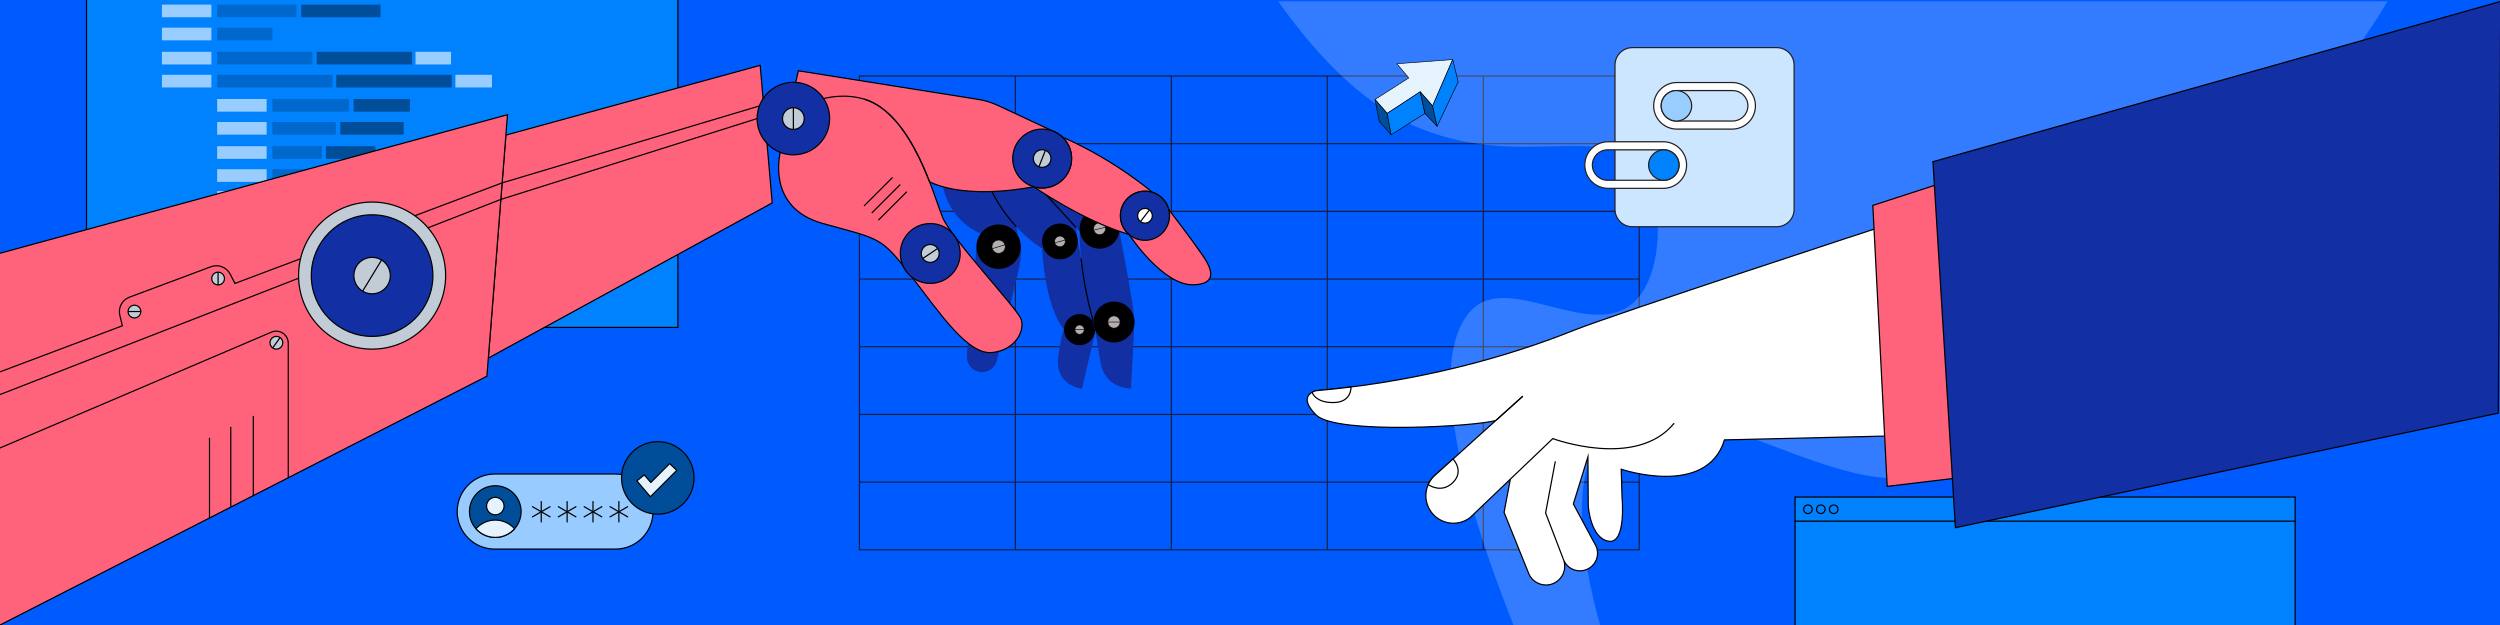<svg width="1680" height="420" viewBox="0 0 1680 420" fill="none" xmlns="http://www.w3.org/2000/svg">
<rect x="0" y="0" width="1680" height="420" fill="#333333" stroke="none"/>
<g clip-path="url(#clip0_7846_8781)">
<rect width="1680" height="420" fill="#005BFF"/>
<g clip-path="url(#clip1_7846_8781)">
<path d="M1679.33 -871.567H-0.948V1291.56H1679.33V-871.567Z" fill="#005BFF"/>
<path d="M455.558 -79.494H58.14V220.023H455.558V-79.494Z" fill="#0082FF" stroke="black" stroke-width="0.824" stroke-miterlimit="10"/>
<path d="M142.058 3.102H108.8V11.611H142.058V3.102Z" fill="#99CCFF"/>
<path d="M142.058 18.571H108.8V27.081H142.058V18.571Z" fill="#99CCFF"/>
<path d="M142.058 34.81H108.8V43.32H142.058V34.81Z" fill="#99CCFF"/>
<path d="M303.103 34.81H279.214V43.32H303.103V34.81Z" fill="#99CCFF"/>
<path d="M142.058 50.28H108.8V58.789H142.058V50.28Z" fill="#99CCFF"/>
<path d="M330.603 50.28H306.027V58.789H330.603V50.28Z" fill="#99CCFF"/>
<path d="M179.184 66.524H145.926V75.034H179.184V66.524Z" fill="#99CCFF"/>
<path d="M179.184 81.99H145.926V90.499H179.184V81.99Z" fill="#99CCFF"/>
<path d="M179.184 98.234H145.926V106.743H179.184V98.234Z" fill="#99CCFF"/>
<path d="M179.184 113.704H145.926V122.213H179.184V113.704Z" fill="#99CCFF"/>
<path d="M179.184 128.399H145.926V136.909H179.184V128.399Z" fill="#99CCFF"/>
<path d="M389.816 128.399H356.558V136.909H389.816V128.399Z" fill="#99CCFF"/>
<path d="M179.184 144.639H145.926V153.148H179.184V144.639Z" fill="#99CCFF"/>
<path d="M179.184 158.725H145.926V167.234H179.184V158.725Z" fill="#99CCFF"/>
<path d="M199.242 3.102H145.926V11.611H199.242V3.102Z" fill="#0068CC"/>
<path d="M255.707 3.102H202.391V11.611H255.707V3.102Z" fill="#004E99"/>
<path d="M183.118 18.571H145.926V27.081H183.118V18.571Z" fill="#0068CC"/>
<path d="M209.959 34.81H145.926V43.32H209.959V34.81Z" fill="#0068CC"/>
<path d="M276.863 34.81H212.83V43.32H276.863V34.81Z" fill="#004E99"/>
<path d="M223.497 50.28H145.926V58.789H223.497V50.28Z" fill="#0068CC"/>
<path d="M303.551 50.28H225.98V58.789H303.551V50.28Z" fill="#004E99"/>
<path d="M234.507 66.524H183.053V75.034H234.507V66.524Z" fill="#0068CC"/>
<path d="M275.466 66.524H237.578V75.034H275.466V66.524Z" fill="#004E99"/>
<path d="M225.677 81.99H183.053V90.499H225.677V81.99Z" fill="#0068CC"/>
<path d="M271.312 81.99H228.688V90.499H271.312V81.99Z" fill="#004E99"/>
<path d="M216.311 98.234H183.053V106.743H216.311V98.234Z" fill="#0068CC"/>
<path d="M252.275 98.234H219.017V106.743H252.275V98.234Z" fill="#004E99"/>
<path d="M248.263 113.704H183.053V122.213H248.263V113.704Z" fill="#0068CC"/>
<path d="M303.581 113.704H251.888V122.213H303.581V113.704Z" fill="#004E99"/>
<path d="M262.304 128.399H183.053V136.909H262.304V128.399Z" fill="#0068CC"/>
<path d="M354.058 128.399H265.424V136.909H354.058V128.399Z" fill="#004E99"/>
<path d="M236.982 144.639H183.053V153.148H236.982V144.639Z" fill="#0068CC"/>
<path d="M1101.56 51.066H577.535V369.464H1101.56V51.066Z" stroke="#171F42" stroke-width="0.824" stroke-miterlimit="10"/>
<path d="M577.535 96.553H1101.56" stroke="#171F42" stroke-width="0.824" stroke-miterlimit="10"/>
<path d="M577.535 142.039H1101.56" stroke="#171F42" stroke-width="0.824" stroke-miterlimit="10"/>
<path d="M577.535 187.521H1101.56" stroke="#171F42" stroke-width="0.824" stroke-miterlimit="10"/>
<path d="M577.535 233.008H1101.56" stroke="#171F42" stroke-width="0.824" stroke-miterlimit="10"/>
<path d="M577.535 278.495H1101.56" stroke="#171F42" stroke-width="0.824" stroke-miterlimit="10"/>
<path d="M577.535 323.981H1101.56" stroke="#171F42" stroke-width="0.824" stroke-miterlimit="10"/>
<path d="M996.757 369.464V51.066" stroke="#171F42" stroke-width="0.824" stroke-miterlimit="10"/>
<path d="M891.951 369.464V51.066" stroke="#171F42" stroke-width="0.824" stroke-miterlimit="10"/>
<path d="M787.144 369.464V51.066" stroke="#171F42" stroke-width="0.824" stroke-miterlimit="10"/>
<path d="M682.338 369.464V51.066" stroke="#171F42" stroke-width="0.824" stroke-miterlimit="10"/>
<path opacity="0.2" d="M1017.5 502.689C1027.74 470.139 1024.75 439.459 1017.17 420.316C959.75 275.487 971.966 226.545 988.552 208.728C1014.67 180.668 1074.62 234.564 1102.03 198.654C1116.35 179.893 1118.3 141.207 1105.49 118.678C1082.53 78.298 1026.56 115.119 955.005 86.56C911.195 69.077 878.769 28.471 858.905 0.917H1604.3C1586.61 31.412 1556.75 72.837 1511.55 92.858C1433.85 127.265 1377.14 69.073 1340.83 109.23C1298.9 155.606 1351.81 258.354 1313.21 304.446C1261.46 366.217 1121.95 234.783 1076.38 293.111C1055.78 319.471 1061.91 373.52 1075.39 420.316C1083.89 449.81 1079.61 475.387 1073.31 502.689H1017.51H1017.5Z" fill="white"/>
<path d="M1193.93 32H1096.98C1090.51 32 1085.27 37.242 1085.27 43.709V140.667C1085.27 147.134 1090.51 152.376 1096.98 152.376H1193.93C1200.4 152.376 1205.64 147.134 1205.64 140.667V43.709C1205.64 37.242 1200.4 32 1193.93 32Z" fill="#CCE6FF" stroke="#231F20" stroke-width="0.824" stroke-miterlimit="10"/>
<path d="M1164 55.456H1126.91C1118.27 55.456 1111.26 62.462 1111.26 71.107C1111.26 79.748 1118.27 86.758 1126.91 86.758H1164C1172.64 86.758 1179.65 79.752 1179.65 71.107C1179.65 62.466 1172.64 55.456 1164 55.456ZM1164.35 81.329H1126.56C1120.91 81.329 1116.33 76.749 1116.33 71.099C1116.33 65.448 1120.91 60.868 1126.56 60.868H1164.35C1170 60.868 1174.58 65.448 1174.58 71.099C1174.58 76.749 1170 81.329 1164.35 81.329Z" fill="white" stroke="#231F20" stroke-width="0.824" stroke-miterlimit="10"/>
<path d="M1126.56 81.329C1132.21 81.329 1136.79 76.748 1136.79 71.098C1136.79 65.448 1132.21 60.867 1126.56 60.867C1120.91 60.867 1116.33 65.448 1116.33 71.098C1116.33 76.748 1120.91 81.329 1126.56 81.329Z" fill="#99CCFF" stroke="#231F20" stroke-width="0.824" stroke-miterlimit="10"/>
<path d="M1117.74 95.267H1080.65C1072.01 95.267 1065 102.272 1065 110.918C1065 119.558 1072.01 126.568 1080.65 126.568H1117.74C1126.38 126.568 1133.39 119.563 1133.39 110.918C1133.39 102.277 1126.38 95.267 1117.74 95.267ZM1118.09 121.14H1080.3C1074.65 121.14 1070.07 116.56 1070.07 110.909C1070.07 105.258 1074.65 100.679 1080.3 100.679H1118.09C1123.74 100.679 1128.32 105.258 1128.32 110.909C1128.32 116.56 1123.74 121.14 1118.09 121.14Z" fill="white" stroke="#231F20" stroke-width="0.824" stroke-miterlimit="10"/>
<path d="M1118.09 121.14C1123.74 121.14 1128.32 116.56 1128.32 110.909C1128.32 105.259 1123.74 100.679 1118.09 100.679C1112.44 100.679 1107.86 105.259 1107.86 110.909C1107.86 116.56 1112.44 121.14 1118.09 121.14Z" fill="#0082FF" stroke="#231F20" stroke-width="0.824" stroke-miterlimit="10"/>
<path d="M1542.35 334H1206.26V638.085H1542.35V334Z" fill="#0082FF" stroke="black" stroke-width="0.824" stroke-miterlimit="10"/>
<path d="M1206 350.219H1542.34" stroke="black" stroke-width="0.824" stroke-miterlimit="10"/>
<path d="M1214.95 345.104C1216.54 345.104 1217.83 343.813 1217.83 342.221C1217.83 340.629 1216.54 339.338 1214.95 339.338C1213.35 339.338 1212.06 340.629 1212.06 342.221C1212.06 343.813 1213.35 345.104 1214.95 345.104Z" stroke="black" stroke-width="0.824" stroke-miterlimit="10"/>
<path d="M1223.6 345.104C1225.19 345.104 1226.48 343.813 1226.48 342.221C1226.48 340.629 1225.19 339.338 1223.6 339.338C1222.01 339.338 1220.71 340.629 1220.71 342.221C1220.71 343.813 1222.01 345.104 1223.6 345.104Z" stroke="black" stroke-width="0.824" stroke-miterlimit="10"/>
<path d="M1232.25 345.104C1233.84 345.104 1235.13 343.813 1235.13 342.221C1235.13 340.629 1233.84 339.338 1232.25 339.338C1230.66 339.338 1229.37 340.629 1229.37 342.221C1229.37 343.813 1230.66 345.104 1232.25 345.104Z" stroke="black" stroke-width="0.824" stroke-miterlimit="10"/>
<path d="M924 66.862L932.176 76.207L954.367 61.689L962.711 71.203L976.225 40L938.683 42.834L946.694 52.348L924 66.862Z" fill="#E5F3FF" stroke="black" stroke-width="0.412" stroke-linejoin="round"/>
<path d="M924 66.862L926.834 81.545L934.844 90.557L932.176 76.207L924 66.862Z" fill="#004E99" stroke="black" stroke-width="0.412" stroke-linejoin="round"/>
<path d="M954.368 61.688L957.539 76.207L934.846 90.556L932.177 76.207L954.368 61.688Z" fill="#0082FF" stroke="black" stroke-width="0.412" stroke-linejoin="round"/>
<path d="M954.366 61.688L962.711 71.203L965.713 84.885L957.538 76.207L954.366 61.688Z" fill="#004E99" stroke="black" stroke-width="0.412" stroke-linejoin="round"/>
<path d="M976.228 40L979.902 55.017L965.717 84.885L962.714 71.203L976.228 40Z" fill="#0082FF" stroke="black" stroke-width="0.412" stroke-linejoin="round"/>
<path d="M1268.19 151.092C1268.19 151.092 1084.78 211.125 1058.25 221.735C1031.72 232.345 968.877 255.199 884.404 262.543C884.404 262.543 870.936 265.401 884.404 278.865C897.872 292.333 994.178 286.402 1005.6 282.428L1014.87 322.407L1010.73 344.339L1026.84 384.27C1028.44 389.402 1033.23 393.129 1038.89 393.129C1045.85 393.129 1051.49 387.482 1051.49 380.522C1051.49 378.672 1051.09 376.914 1050.38 375.332C1051.9 380.13 1056.39 383.607 1061.69 383.607C1068.24 383.607 1073.55 378.298 1073.55 371.745C1073.55 369.257 1072.79 366.951 1071.48 365.048L1057.29 338.651L1067.09 306.958L1067.29 339.743C1067.29 339.743 1068.59 361.44 1080.83 363.685C1093.07 365.929 1090.01 334.166 1090.01 334.166L1089.46 315.327C1089.46 315.327 1146.87 334.71 1158.84 295.603L1268.18 293.017V151.096L1268.19 151.092Z" fill="white" stroke="black" stroke-width="0.824" stroke-miterlimit="10"/>
<path d="M328.151 240.62L518.931 136.339L510.838 43.908L339.947 90.779L328.151 240.62Z" fill="#FF637B" stroke="black" stroke-width="0.824" stroke-miterlimit="10"/>
<path d="M633.711 125.531C633.711 125.531 637.187 147.558 659.024 156.961L684.21 158.686L677.187 122.883L633.711 125.531Z" fill="#122FA4"/>
<path d="M686.001 165.783L656.137 167.114L649.843 237.555C649.74 238.354 649.736 239.091 649.736 239.878C649.736 245.521 654.308 250.092 659.951 250.092C665.025 250.092 669.23 246.394 670.025 241.546C671.508 235.389 681.487 193.926 684.21 182.6C687.15 170.359 686.001 165.783 686.001 165.783Z" fill="#122FA4"/>
<path d="M671.068 180.713C679.314 180.713 685.998 174.028 685.998 165.783C685.998 157.537 679.314 150.853 671.068 150.853C662.823 150.853 656.138 157.537 656.138 165.783C656.138 174.028 662.823 180.713 671.068 180.713Z" fill="black"/>
<path d="M671.066 170.264C673.541 170.264 675.547 168.258 675.547 165.783C675.547 163.308 673.541 161.302 671.066 161.302C668.591 161.302 666.585 163.308 666.585 165.783C666.585 168.258 668.591 170.264 671.066 170.264Z" fill="#B5AEB1" stroke="black" stroke-width="0.412" stroke-miterlimit="10"/>
<path d="M736.138 222.773L727.019 261.245C727.019 261.245 708.382 259.091 711.175 239.396C713.967 219.7 716.941 216.405 716.941 216.405L736.138 222.773Z" fill="#122FA4"/>
<path d="M700.333 167.113C700.333 167.113 701.577 204.651 715.025 221.513L734.848 216.405L724.316 162.245L700.333 167.113Z" fill="#122FA4"/>
<path d="M666.714 128.81C666.714 128.81 676.825 151.899 700.334 167.114L723.753 158.6L721.941 140.243L689.84 118.122L666.714 128.81Z" fill="#122FA4"/>
<path d="M666.714 128.81C666.714 128.81 671.751 140.313 682.983 152.43" stroke="black" stroke-width="0.824" stroke-miterlimit="10"/>
<path d="M712.286 174.276C718.93 174.276 724.317 168.89 724.317 162.245C724.317 155.601 718.93 150.215 712.286 150.215C705.642 150.215 700.255 155.601 700.255 162.245C700.255 168.89 705.642 174.276 712.286 174.276Z" fill="black"/>
<path d="M725.478 231.97C731.254 231.97 735.936 227.288 735.936 221.513C735.936 215.738 731.254 211.056 725.478 211.056C719.703 211.056 715.021 215.738 715.021 221.513C715.021 227.288 719.703 231.97 725.478 231.97Z" fill="black"/>
<path d="M712.282 165.853C714.274 165.853 715.89 164.237 715.89 162.245C715.89 160.252 714.274 158.637 712.282 158.637C710.289 158.637 708.674 160.252 708.674 162.245C708.674 164.237 710.289 165.853 712.282 165.853Z" fill="#B5AEB1" stroke="black" stroke-width="0.412" stroke-miterlimit="10"/>
<path d="M725.478 155.466L702.99 130.919L738.913 128.497L748.6 144.375L725.478 155.466Z" fill="#122FA4"/>
<path d="M722.929 152.682L702.99 130.919" stroke="black" stroke-width="0.824" stroke-miterlimit="10"/>
<path d="M762.198 214.309C762.198 206.751 752.227 155.47 752.227 155.47C752.305 154.885 752.35 154.288 752.35 153.678C752.35 146.256 746.337 140.243 738.915 140.243C731.493 140.243 725.48 146.256 725.48 153.678C725.48 154.288 725.525 154.881 725.604 155.47H725.48C725.48 185.742 734.846 216.405 734.846 216.405C734.846 224 741.003 230.162 748.602 230.162C756.201 230.162 762.358 224.004 762.358 216.405C762.358 215.693 762.305 214.993 762.202 214.309H762.198Z" fill="#122FA4"/>
<path d="M726.482 173.711C728.9 196.936 734.847 216.401 734.847 216.401" stroke="black" stroke-width="0.824" stroke-miterlimit="10"/>
<path d="M738.915 167.113C746.335 167.113 752.35 161.098 752.35 153.678C752.35 146.258 746.335 140.243 738.915 140.243C731.495 140.243 725.48 146.258 725.48 153.678C725.48 161.098 731.495 167.113 738.915 167.113Z" fill="black"/>
<path d="M738.914 157.711C741.14 157.711 742.946 155.906 742.946 153.679C742.946 151.452 741.14 149.646 738.914 149.646C736.687 149.646 734.881 151.452 734.881 153.679C734.881 155.906 736.687 157.711 738.914 157.711Z" fill="#B5AEB1" stroke="black" stroke-width="0.412" stroke-miterlimit="10"/>
<path d="M762.359 216.401C762.359 208.806 756.201 202.645 748.603 202.645C741.004 202.645 734.846 208.802 734.846 216.401C734.846 218.366 735.262 220.235 736.004 221.924L739.352 242.447C742.165 261.883 760.028 261.039 760.028 261.039L762.281 217.834C762.33 217.361 762.355 216.883 762.355 216.397L762.359 216.401Z" fill="#122FA4"/>
<path d="M735.006 154.671L742.819 152.682" stroke="black" stroke-width="0.412" stroke-miterlimit="10"/>
<path d="M774.415 129.271C774.415 129.271 749.271 107.504 713.797 92.046C710.263 88.764 705.535 86.754 700.333 86.754C689.402 86.754 680.543 95.613 680.543 106.544C680.543 115.502 686.494 123.064 694.658 125.502C694.658 125.502 727.961 148.567 758.732 157.558C761.611 160.008 765.338 161.491 769.415 161.491C778.526 161.491 785.911 154.106 785.911 144.996C785.911 137.628 781.079 131.392 774.415 129.275V129.271Z" fill="#FF637B" stroke="black" stroke-width="0.824" stroke-miterlimit="10"/>
<path d="M707.956 88.278L670.238 70.708C666.214 68.834 661.943 67.529 657.556 66.828L536.48 47.565L524.367 102.414C524.367 102.414 598.145 109.593 624.681 122.196C651.218 134.799 694.649 125.499 694.649 125.499C696.82 126.145 699.143 126.438 701.556 126.29C711.68 125.664 719.785 117.311 720.102 107.175C720.37 98.678 715.275 91.339 707.948 88.274L707.956 88.278Z" fill="#FF637B" stroke="black" stroke-width="0.824" stroke-miterlimit="10"/>
<path d="M805.643 167.999C802.558 163.283 785.346 140.701 785.346 140.701C783.456 133.67 777.043 128.497 769.415 128.497C760.305 128.497 752.92 135.882 752.92 144.992C752.92 150.025 755.177 154.531 758.731 157.554C758.731 157.554 781.52 192.481 802.558 191.393C823.596 190.306 808.724 172.711 805.643 167.995V167.999Z" fill="#FF637B" stroke="black" stroke-width="0.824" stroke-miterlimit="10"/>
<path d="M700.333 126.334C711.263 126.334 720.123 117.474 720.123 106.544C720.123 95.614 711.263 86.754 700.333 86.754C689.403 86.754 680.543 95.614 680.543 106.544C680.543 117.474 689.403 126.334 700.333 126.334Z" fill="#122FA4" stroke="black" stroke-width="0.824" stroke-miterlimit="10"/>
<path d="M769.415 161.491C778.525 161.491 785.91 154.106 785.91 144.996C785.91 135.886 778.525 128.501 769.415 128.501C760.305 128.501 752.92 135.886 752.92 144.996C752.92 154.106 760.305 161.491 769.415 161.491Z" fill="#122FA4" stroke="black" stroke-width="0.824" stroke-miterlimit="10"/>
<path d="M725.478 224.651C727.211 224.651 728.616 223.246 728.616 221.512C728.616 219.779 727.211 218.374 725.478 218.374C723.744 218.374 722.339 219.779 722.339 221.512C722.339 223.246 723.744 224.651 725.478 224.651Z" fill="#B5AEB1" stroke="black" stroke-width="0.412" stroke-miterlimit="10"/>
<path d="M748.603 230.157C756.2 230.157 762.359 223.998 762.359 216.401C762.359 208.804 756.2 202.645 748.603 202.645C741.005 202.645 734.846 208.804 734.846 216.401C734.846 223.998 741.005 230.157 748.603 230.157Z" fill="black"/>
<path d="M700.331 112.479C703.609 112.479 706.266 109.822 706.266 106.544C706.266 103.267 703.609 100.609 700.331 100.609C697.053 100.609 694.396 103.267 694.396 106.544C694.396 109.822 697.053 112.479 700.331 112.479Z" fill="#C2CCD6" stroke="black" stroke-width="0.824" stroke-miterlimit="10"/>
<path d="M769.418 149.947C772.152 149.947 774.369 147.731 774.369 144.997C774.369 142.262 772.152 140.046 769.418 140.046C766.684 140.046 764.467 142.262 764.467 144.997C764.467 147.731 766.684 149.947 769.418 149.947Z" fill="white" stroke="black" stroke-width="0.824" stroke-miterlimit="10"/>
<path d="M748.597 220.528C750.876 220.528 752.724 218.681 752.724 216.401C752.724 214.122 750.876 212.274 748.597 212.274C746.318 212.274 744.47 214.122 744.47 216.401C744.47 218.681 746.318 220.528 748.597 220.528Z" fill="#B5AEB1" stroke="black" stroke-width="0.412" stroke-miterlimit="10"/>
<path d="M698.149 112.064L702.519 101.021" stroke="black" stroke-width="0.824" stroke-miterlimit="10"/>
<path d="M766.387 148.909L772.441 141.079" stroke="black" stroke-width="0.824" stroke-miterlimit="10"/>
<path d="M666.788 167.101L675.351 164.465" stroke="black" stroke-width="0.412" stroke-miterlimit="10"/>
<path d="M708.791 163.144L715.78 161.344" stroke="black" stroke-width="0.412" stroke-miterlimit="10"/>
<path d="M722.347 221.513H728.62" stroke="black" stroke-width="0.412" stroke-miterlimit="10"/>
<path d="M744.47 216.401H752.724" stroke="black" stroke-width="0.412" stroke-miterlimit="10"/>
<path d="M327.194 252.815L341.029 77.084L-0.585 170.335V420.317L327.194 252.815Z" fill="#FF637B" stroke="black" stroke-width="0.824" stroke-miterlimit="10"/>
<path d="M-0.585 250.092L82.22 218.93L80.523 211.899C79.288 206.776 82.072 201.533 87.01 199.692L141.784 179.243C146.743 177.389 152.303 179.551 154.713 184.267L157.876 190.458L337.421 122.887L514.416 69.958" stroke="black" stroke-width="0.824" stroke-miterlimit="10"/>
<path d="M-0.585 265.355L336.547 134.007L508.782 79.674" stroke="black" stroke-width="0.824" stroke-miterlimit="10"/>
<path d="M250.052 234.615C277.343 234.615 299.468 212.49 299.468 185.199C299.468 157.907 277.343 135.783 250.052 135.783C222.76 135.783 200.636 157.907 200.636 185.199C200.636 212.49 222.76 234.615 250.052 234.615Z" fill="#C2CCD6" stroke="black" stroke-width="0.824" stroke-miterlimit="10"/>
<path d="M250.052 226.047C272.612 226.047 290.9 207.759 290.9 185.198C290.9 162.638 272.612 144.35 250.052 144.35C227.491 144.35 209.203 162.638 209.203 185.198C209.203 207.759 227.491 226.047 250.052 226.047Z" fill="#122FA4" stroke="black" stroke-width="0.824" stroke-miterlimit="10"/>
<path d="M250.051 197.451C256.818 197.451 262.304 191.965 262.304 185.198C262.304 178.431 256.818 172.945 250.051 172.945C243.284 172.945 237.798 178.431 237.798 185.198C237.798 191.965 243.284 197.451 250.051 197.451Z" fill="#C2CCD6" stroke="black" stroke-width="0.824" stroke-miterlimit="10"/>
<path d="M90.349 213.642C92.715 213.642 94.632 211.724 94.632 209.359C94.632 206.993 92.715 205.075 90.349 205.075C87.983 205.075 86.065 206.993 86.065 209.359C86.065 211.724 87.983 213.642 90.349 213.642Z" fill="#C2CCD6" stroke="black" stroke-width="0.824" stroke-miterlimit="10"/>
<path d="M146.555 191.471C148.921 191.471 150.839 189.553 150.839 187.188C150.839 184.822 148.921 182.904 146.555 182.904C144.19 182.904 142.272 184.822 142.272 187.188C142.272 189.553 144.19 191.471 146.555 191.471Z" fill="#C2CCD6" stroke="black" stroke-width="0.824" stroke-miterlimit="10"/>
<path d="M256.428 174.737L243.673 195.664" stroke="black" stroke-width="0.824" stroke-miterlimit="10"/>
<path d="M86.065 209.358H94.632" stroke="black" stroke-width="0.824" stroke-miterlimit="10"/>
<path d="M146.547 182.904V191.471" stroke="black" stroke-width="0.824" stroke-miterlimit="10"/>
<path d="M185.726 234.614C188.092 234.614 190.01 232.696 190.01 230.33C190.01 227.965 188.092 226.047 185.726 226.047C183.361 226.047 181.443 227.965 181.443 230.33C181.443 232.696 183.361 234.614 185.726 234.614Z" fill="#C2CCD6" stroke="black" stroke-width="0.824" stroke-miterlimit="10"/>
<path d="M188.226 226.854L183.226 233.811" stroke="black" stroke-width="0.824" stroke-miterlimit="10"/>
<path d="M-0.585 301.271L182.398 223.201C187.757 220.916 193.708 224.845 193.708 230.673V321.032" stroke="black" stroke-width="0.824" stroke-miterlimit="10"/>
<path d="M170.215 279.475V333.1" stroke="black" stroke-width="0.824" stroke-miterlimit="10"/>
<path d="M155.075 286.822V340.447" stroke="black" stroke-width="0.824" stroke-miterlimit="10"/>
<path d="M140.79 294.215V347.84" stroke="black" stroke-width="0.824" stroke-miterlimit="10"/>
<path d="M1050.39 375.337L1038.64 344.706L1045.17 310.015" stroke="black" stroke-width="0.824" stroke-miterlimit="10"/>
<path d="M895.874 270.525C884.889 270.525 882.237 265.072 881.726 263.602C883.11 262.823 884.407 262.547 884.407 262.547C892.435 261.847 900.264 261.011 907.888 260.06C907.917 261.172 907.814 270.525 895.874 270.525Z" fill="white" stroke="black" stroke-width="0.824" stroke-miterlimit="10"/>
<path d="M907.883 196.397C907.883 196.327 907.879 196.29 907.879 196.29" stroke="#118E4C" stroke-width="0.412" stroke-miterlimit="10"/>
<path d="M881.724 199.938C881.642 199.709 881.613 199.577 881.613 199.577" stroke="#118E4C" stroke-width="0.412" stroke-miterlimit="10"/>
<path d="M1258.54 138.036L1268.19 326.843L1323.36 320.229L1300.95 124.255L1258.54 138.036Z" fill="#FF637B" stroke="black" stroke-width="0.824" stroke-miterlimit="10"/>
<path d="M1680.5 0.917L1298.94 108.653L1314.04 354.59L1678.87 277.6L1680.5 0.917Z" fill="#122FA4" stroke="black" stroke-width="0.824" stroke-miterlimit="10"/>
<path d="M1125.04 284.392C1099.66 315.595 1043.47 294.742 1043.47 294.742L987.852 347.885C983.606 351.089 978.017 352.444 972.436 351.126C962.486 348.775 956.328 338.799 958.68 328.853C959.64 324.796 961.864 321.369 964.837 318.894L1023.34 266.229" fill="white"/>
<path d="M1125.04 284.392C1099.66 315.595 1043.47 294.742 1043.47 294.742L987.852 347.885C983.606 351.089 978.017 352.444 972.436 351.126C962.486 348.775 956.328 338.799 958.68 328.853C959.64 324.796 961.864 321.369 964.837 318.894L1023.34 266.229" stroke="black" stroke-width="0.824" stroke-miterlimit="10"/>
<path d="M976.403 324.211C968.607 332.012 959.748 325.673 959.748 325.673C960.913 322.992 962.68 320.694 964.842 318.894L976.42 308.47C976.42 308.47 984.204 316.415 976.403 324.211Z" fill="white" stroke="black" stroke-width="0.824" stroke-miterlimit="10"/>
<path d="M1005.49 282.3L1023.34 266.229" stroke="black" stroke-width="0.824" stroke-miterlimit="10"/>
<path d="M524.377 102.418C524.377 102.418 514.36 139.498 552.993 150.211C591.626 160.924 591.808 158.749 612.121 185.228C632.434 211.707 650.573 238.552 666.714 236.917C682.855 235.286 689.148 221.501 686.001 214.062C682.855 206.624 639.193 160.05 633.456 146.158C627.718 132.266 613.126 76.438 580.745 66.61C560.432 60.445 540.843 70.601 540.843 70.601L524.377 102.418Z" fill="#FF637B" stroke="black" stroke-width="0.824" stroke-miterlimit="10"/>
<path d="M625.123 190.454C636.234 190.454 645.242 181.446 645.242 170.334C645.242 159.223 636.234 150.215 625.123 150.215C614.011 150.215 605.003 159.223 605.003 170.334C605.003 181.446 614.011 190.454 625.123 190.454Z" fill="#122FA4" stroke="black" stroke-width="0.824" stroke-miterlimit="10"/>
<path d="M625.116 176.372C628.45 176.372 631.154 173.668 631.154 170.334C631.154 166.999 628.45 164.296 625.116 164.296C621.781 164.296 619.078 166.999 619.078 170.334C619.078 173.668 621.781 176.372 625.116 176.372Z" fill="#C2CCD6" stroke="black" stroke-width="0.824" stroke-miterlimit="10"/>
<path d="M630.12 166.961L620.107 173.707" stroke="black" stroke-width="0.824" stroke-miterlimit="10"/>
<path d="M533.149 104.048C546.611 104.048 557.523 93.136 557.523 79.674C557.523 66.213 546.611 55.3 533.149 55.3C519.688 55.3 508.775 66.213 508.775 79.674C508.775 93.136 519.688 104.048 533.149 104.048Z" fill="#122FA4" stroke="black" stroke-width="0.824" stroke-miterlimit="10"/>
<path d="M533.149 86.984C537.186 86.984 540.459 83.711 540.459 79.674C540.459 75.636 537.186 72.363 533.149 72.363C529.111 72.363 525.838 75.636 525.838 79.674C525.838 83.711 529.111 86.984 533.149 86.984Z" fill="#C2CCD6" stroke="black" stroke-width="0.824" stroke-miterlimit="10"/>
<path d="M533.152 72.359V86.985" stroke="black" stroke-width="0.824" stroke-miterlimit="10"/>
<path d="M609.41 128.81L590.229 147.99" stroke="black" stroke-width="0.824" stroke-miterlimit="10"/>
<path d="M604.994 123.986L585.813 143.171" stroke="black" stroke-width="0.824" stroke-miterlimit="10"/>
<path d="M599.821 119.218L580.637 138.398" stroke="black" stroke-width="0.824" stroke-miterlimit="10"/>
<path d="M624.692 122.2C616.29 100.713 602.55 73.233 580.746 66.61" stroke="black" stroke-width="0.824" stroke-miterlimit="10"/>
<path d="M413.592 318.534H332.465C318.527 318.534 307.229 329.831 307.229 343.767C307.229 357.703 318.527 369 332.465 369H413.592C427.529 369 438.827 357.703 438.827 343.767C438.827 329.831 427.529 318.534 413.592 318.534Z" fill="#98CBFF" stroke="black" stroke-width="0.82" stroke-miterlimit="10"/>
<path d="M332.823 361.133C342.409 361.133 350.18 353.362 350.18 343.776C350.18 334.19 342.409 326.419 332.823 326.419C323.237 326.419 315.466 334.19 315.466 343.776C315.466 353.362 323.237 361.133 332.823 361.133Z" fill="#004E99" stroke="black" stroke-width="0.82" stroke-miterlimit="10"/>
<path d="M332.848 345.978C336.098 345.978 338.733 343.344 338.733 340.093C338.733 336.843 336.098 334.208 332.848 334.208C329.598 334.208 326.963 336.843 326.963 340.093C326.963 343.344 329.598 345.978 332.848 345.978Z" fill="#E5F3FF" stroke="black" stroke-width="0.82" stroke-linejoin="round"/>
<path d="M332.828 349.488C327.671 349.488 323.04 351.738 319.864 355.314C323.046 358.883 327.671 361.139 332.828 361.139C337.985 361.139 342.617 358.889 345.792 355.314C342.611 351.744 337.985 349.488 332.828 349.488Z" fill="#E5F3FF" stroke="black" stroke-width="0.82" stroke-linejoin="round"/>
<path d="M404.673 347.488L392.293 340.344" stroke="black" stroke-width="0.82" stroke-miterlimit="10"/>
<path d="M404.673 340.344L392.293 347.488" stroke="black" stroke-width="0.82" stroke-miterlimit="10"/>
<path d="M398.486 336.769V351.064" stroke="black" stroke-width="0.82" stroke-miterlimit="10"/>
<path d="M422.059 347.488L409.68 340.344" stroke="black" stroke-width="0.82" stroke-miterlimit="10"/>
<path d="M422.059 340.344L409.68 347.488" stroke="black" stroke-width="0.82" stroke-miterlimit="10"/>
<path d="M415.873 336.769V351.064" stroke="black" stroke-width="0.82" stroke-miterlimit="10"/>
<path d="M442.031 345.507C455.484 345.507 466.39 334.601 466.39 321.148C466.39 307.696 455.484 296.79 442.031 296.79C428.578 296.79 417.673 307.696 417.673 321.148C417.673 334.601 428.578 345.507 442.031 345.507Z" fill="#004E99" stroke="black" stroke-width="0.82" stroke-linejoin="round"/>
<path d="M369.911 347.488L357.532 340.344" stroke="black" stroke-width="0.82" stroke-miterlimit="10"/>
<path d="M369.911 340.344L357.532 347.488" stroke="black" stroke-width="0.82" stroke-miterlimit="10"/>
<path d="M363.725 336.769V351.064" stroke="black" stroke-width="0.82" stroke-miterlimit="10"/>
<path d="M387.294 347.488L374.915 340.344" stroke="black" stroke-width="0.82" stroke-miterlimit="10"/>
<path d="M387.294 340.344L374.915 347.488" stroke="black" stroke-width="0.82" stroke-miterlimit="10"/>
<path d="M381.107 336.769V351.064" stroke="black" stroke-width="0.82" stroke-miterlimit="10"/>
<path d="M427.987 323.166L432.917 319.125L437.352 324.252L449.97 311.539L454.799 316.069L437.054 333.814L427.987 323.166Z" fill="#E5F3FF" stroke="black" stroke-width="0.82" stroke-linejoin="round"/>
</g>
</g>
<defs>
<clipPath id="clip0_7846_8781">
<rect width="1680" height="420" fill="white"/>
</clipPath>
<clipPath id="clip1_7846_8781">
<rect x="-1" y="-871.567" width="1681.92" height="2163.12" rx="39.602" fill="white"/>
</clipPath>
</defs>
</svg>
